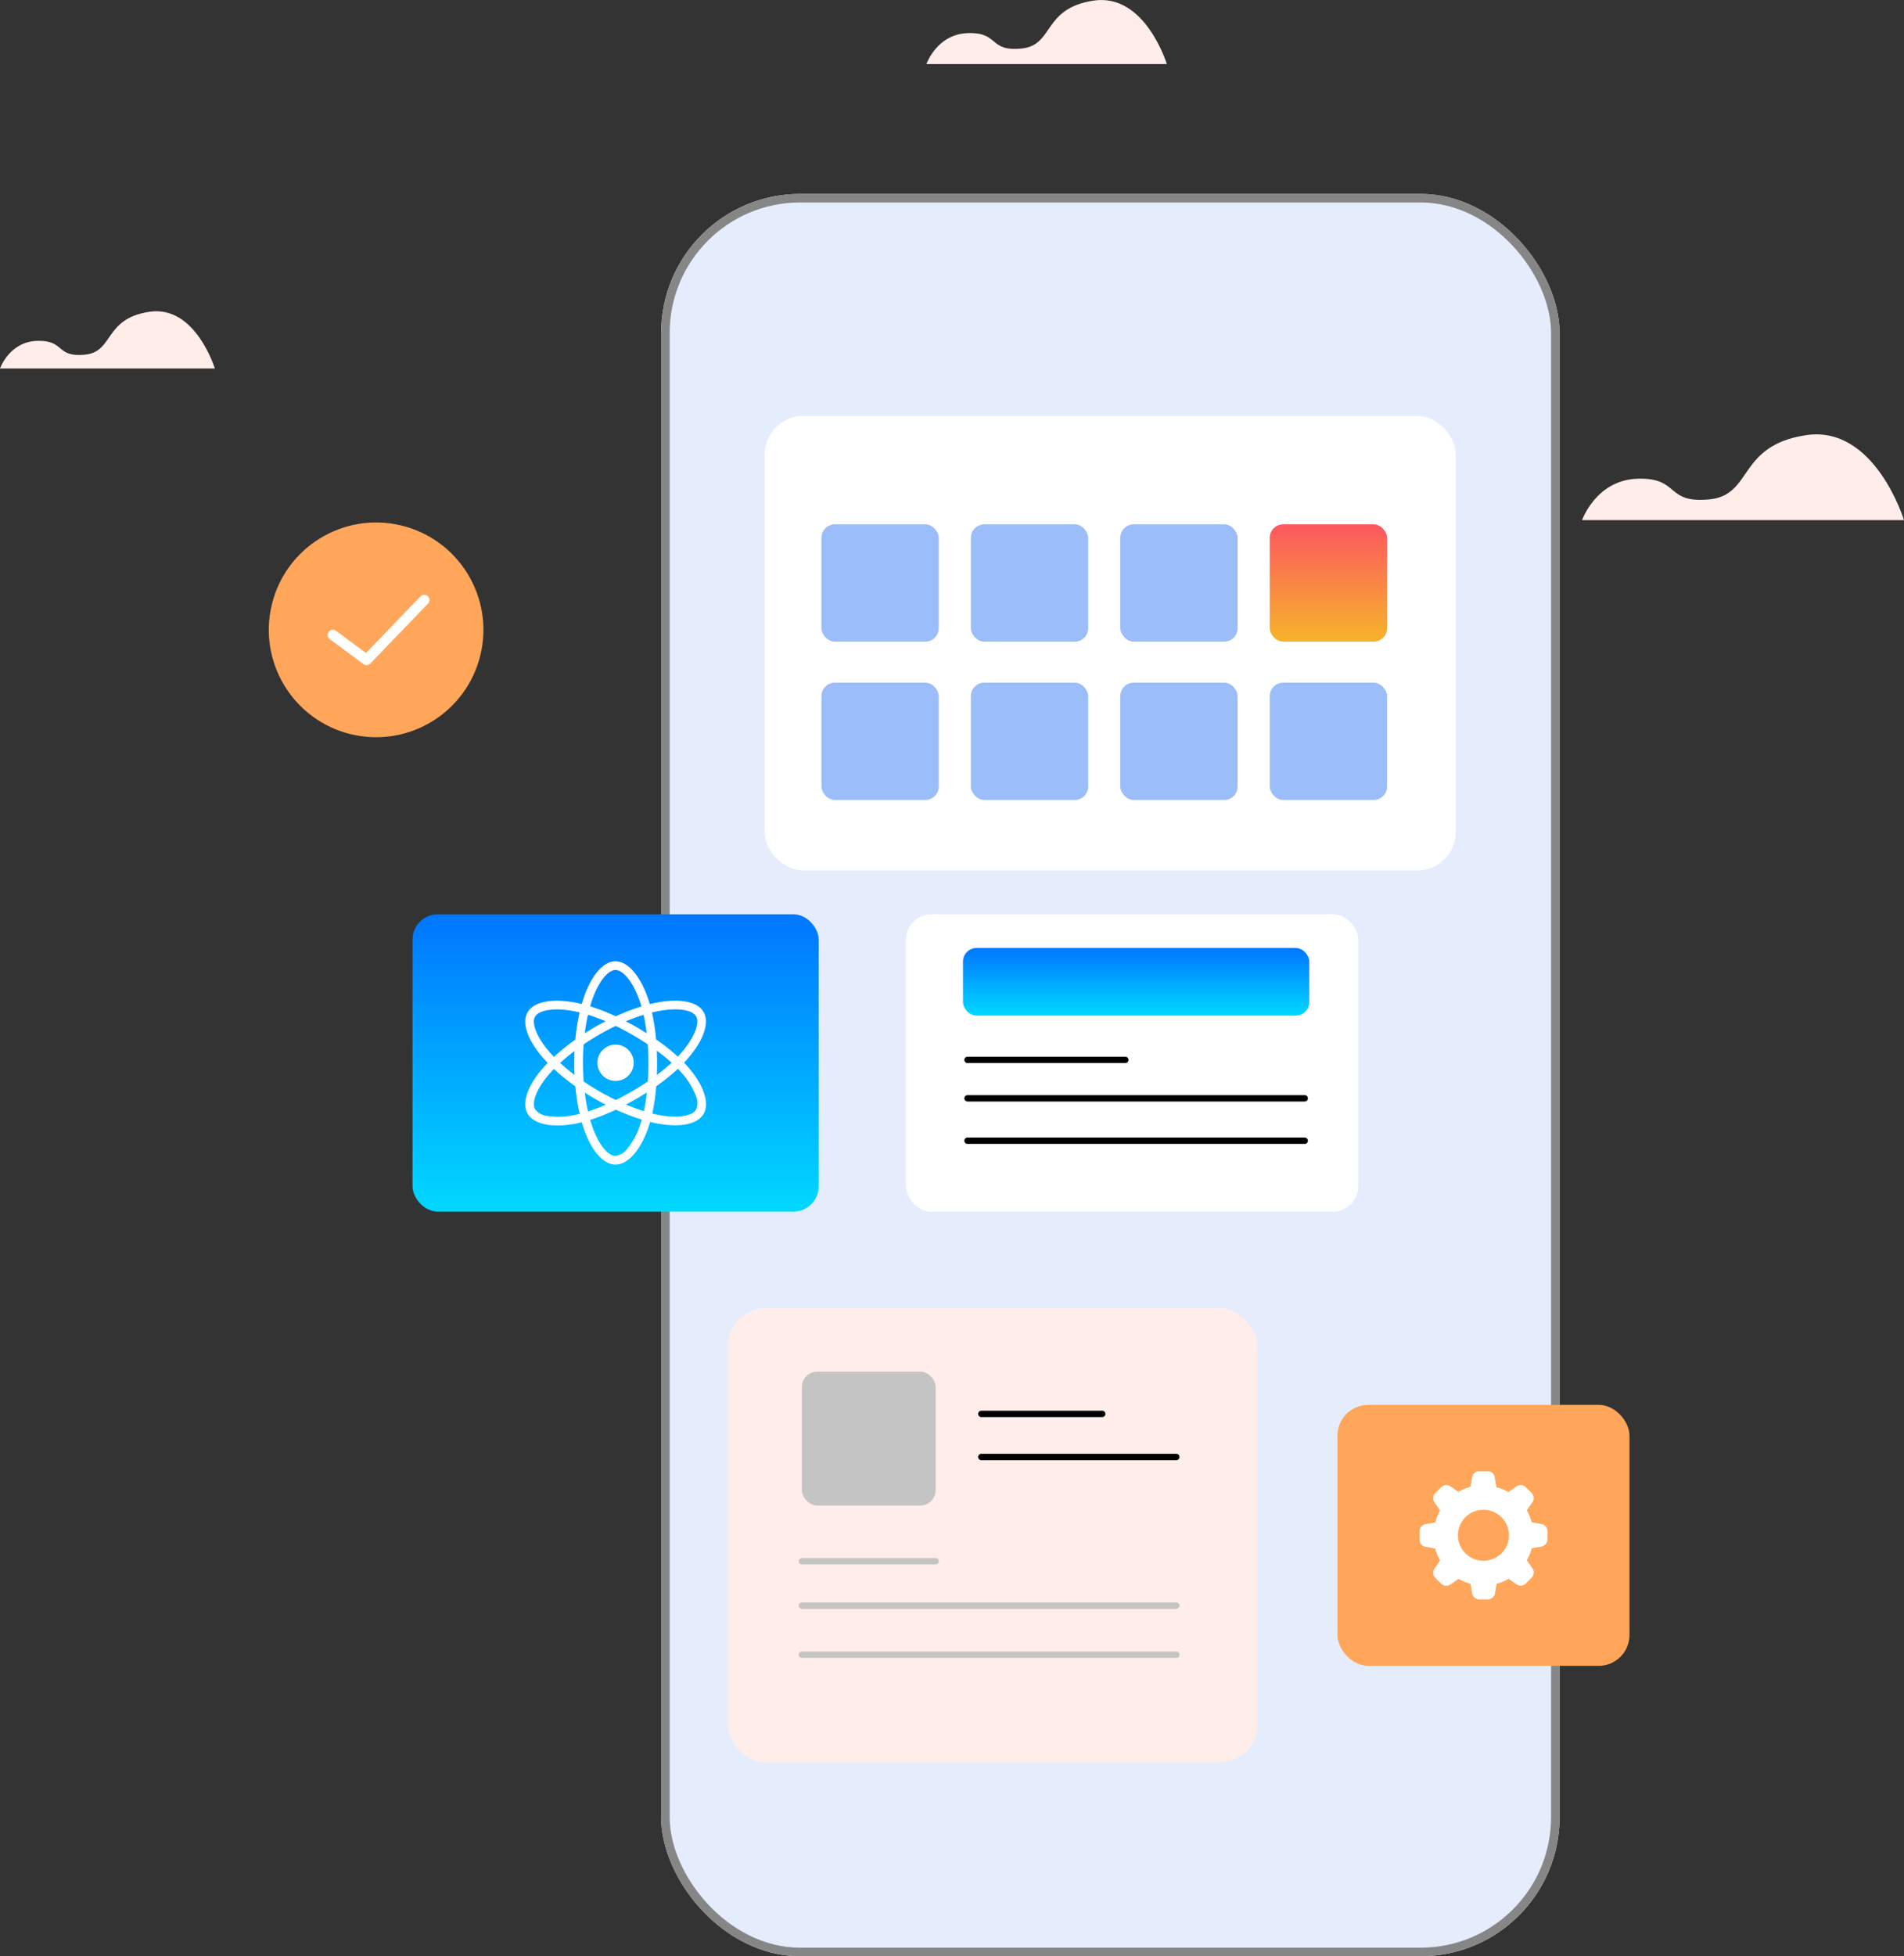 <svg xmlns="http://www.w3.org/2000/svg" xmlns:xlink="http://www.w3.org/1999/xlink" width="390.025" height="400.524" viewBox="0 0 390.025 400.524">
  <rect x="0" y="0" width="390.025" height="400.524" fill="#333333" stroke="none"/>
  <defs>
    <linearGradient id="linear-gradient" x1="0.5" x2="0.5" y2="1" gradientUnits="objectBoundingBox">
      <stop offset="0" stop-color="#0076ff"/>
      <stop offset="1" stop-color="#00d8ff"/>
    </linearGradient>
    <linearGradient id="linear-gradient-2" x1="0.5" x2="0.5" y2="1" gradientUnits="objectBoundingBox">
      <stop offset="0" stop-color="#fc575e"/>
      <stop offset="1" stop-color="#f7b42c"/>
    </linearGradient>
  </defs>
  <g id="Group_71296" data-name="Group 71296" transform="translate(-1203.328 -271.475)">
    <g id="OBJECTS" transform="translate(1247.643 242.103)">
      <g id="Group_18" data-name="Group 18" transform="translate(25.685 29.373)">
        <g id="Group_1" data-name="Group 1" transform="translate(-70)">
          <path id="Path_1" data-name="Path 1" d="M391.586,148.953s2.868-8.275,11.468-8.487,5.514,5.092,14.556,4.243,5.734-11.033,19.849-13.154,20.069,17.4,20.069,17.4Z" transform="translate(-67.503 -42.458)" fill="#ffedea"/>
          <path id="Path_2" data-name="Path 2" d="M230.576,42.486s2.14-6.18,8.564-6.338,4.118,3.8,10.87,3.169,4.282-8.24,14.823-9.823S279.82,42.486,279.82,42.486Z" transform="translate(-40.803 -29.373)" fill="#ffedea"/>
          <path id="Path_3" data-name="Path 3" d="M25.685,109.9s1.913-5.522,7.653-5.664,3.68,3.4,9.714,2.831S46.88,99.7,56.3,98.284,69.694,109.9,69.694,109.9Z" transform="translate(-25.685 -34.45)" fill="#ffedea"/>
        </g>
        <g id="Group_17" data-name="Group 17" transform="translate(0.562 39.705)">
          <g id="Group_16" data-name="Group 16">
            <g id="Group_2" data-name="Group 2" transform="translate(64.866)">
              <rect id="Rectangle_2" data-name="Rectangle 2" width="184.05" height="360.819" rx="28.467" fill="#e5edfd"/>
              <g id="Rectangle_3" data-name="Rectangle 3" fill="none" stroke="#868686" stroke-width="1.75">
                <rect width="184.05" height="360.819" rx="28.467" stroke="none"/>
                <rect x="0.875" y="0.875" width="182.3" height="359.069" rx="27.592" fill="none"/>
              </g>
            </g>
            <g id="Group_15" data-name="Group 15" transform="translate(0 45.456)">
              <g id="Group_4" data-name="Group 4" transform="translate(78.517 182.656)">
                <rect id="Rectangle_5" data-name="Rectangle 5" width="108.528" height="93.063" rx="7.926" fill="#ffedea"/>
                <g id="Group_3" data-name="Group 3" transform="translate(15.182 13.023)">
                  <rect id="Rectangle_6" data-name="Rectangle 6" width="27.404" height="27.404" rx="3.152" fill="#c4c4c4"/>
                  <line id="Line_2" data-name="Line 2" x2="24.769" transform="translate(36.758 8.646)" fill="none" stroke="#000" stroke-linecap="round" stroke-linejoin="round" stroke-width="1.3"/>
                  <line id="Line_3" data-name="Line 3" x2="39.944" transform="translate(36.758 17.466)" fill="none" stroke="#000" stroke-linecap="round" stroke-linejoin="round" stroke-width="1.3"/>
                  <line id="Line_4" data-name="Line 4" x2="27.404" transform="translate(0 38.812)" fill="none" stroke="#c4c4c4" stroke-linecap="round" stroke-linejoin="round" stroke-width="1.3"/>
                  <line id="Line_5" data-name="Line 5" x2="76.701" transform="translate(0 47.919)" fill="none" stroke="#c4c4c4" stroke-linecap="round" stroke-linejoin="round" stroke-width="1.3"/>
                  <line id="Line_6" data-name="Line 6" x2="76.701" transform="translate(0 57.952)" fill="none" stroke="#c4c4c4" stroke-linecap="round" stroke-linejoin="round" stroke-width="1.3"/>
                </g>
              </g>
              <g id="Group_5" data-name="Group 5" transform="translate(-20 17.315)">
                <circle id="Ellipse_1" data-name="Ellipse 1" cx="21.98" cy="21.98" r="21.98" transform="translate(0 42.76) rotate(-76.579)" fill="#ffa65a"/>
                <path id="Path_4" data-name="Path 4" d="M45.323,169.164l6.9,5.11L64.041,162.01" transform="translate(-27.696 -141.636)" fill="none" stroke="#fff" stroke-linecap="round" stroke-linejoin="round" stroke-width="2.136"/>
              </g>
              <g id="Group_7" data-name="Group 7" transform="translate(13.943 102.028)">
                <rect id="Rectangle_7" data-name="Rectangle 7" width="83.201" height="60.882" rx="5.185" transform="translate(0)" fill="url(#linear-gradient)"/>
                <path id="Path_119449" data-name="Path 119449" d="M36.415,23.6q-.366-.418-.772-.839.283-.3.549-.6c3.341-3.755,4.752-7.522,3.445-9.785-1.253-2.171-4.981-2.818-9.65-1.911q-.689.135-1.372.3-.131-.45-.277-.9C26.755,5.1,24.2,2,21.583,2c-2.506,0-4.929,2.908-6.475,7.406q-.229.666-.423,1.34-.456-.112-.916-.208c-4.925-1.01-8.89-.343-10.195,1.923-1.251,2.171.056,5.724,3.18,9.308q.466.531.957,1.041c-.387.4-.751.793-1.093,1.189-3.049,3.534-4.282,7.027-3.033,9.19,1.29,2.235,5.2,2.966,9.96,2.029q.579-.114,1.151-.258.208.731.46,1.451c1.54,4.406,3.949,7.218,6.446,7.218,2.581,0,5.166-3.024,6.733-7.616.125-.362.239-.739.352-1.126q.739.183,1.488.325c4.585.868,8.226.187,9.473-1.977,1.288-2.238-.042-5.988-3.235-9.637ZM5.115,13.348c.8-1.395,4.044-1.94,8.3-1.066q.408.083.83.187a42.594,42.594,0,0,0-.878,5.574,43.476,43.476,0,0,0-4.377,3.522Q8.53,21.093,8.1,20.6C5.418,17.53,4.361,14.657,5.115,13.348Zm8.091,11.923c-1.062-.806-2.05-1.63-2.947-2.458.9-.824,1.884-1.644,2.945-2.448q-.058,1.226-.056,2.454T13.205,25.271Zm0,8.2a15.064,15.064,0,0,1-5.5.2A3.676,3.676,0,0,1,5.127,32.3c-.76-1.311.231-4.117,2.839-7.139q.491-.568,1.016-1.107a42.648,42.648,0,0,0,4.386,3.538,43.3,43.3,0,0,0,.887,5.645q-.52.131-1.051.237ZM27.983,16.739q-1.047-.66-2.119-1.276t-2.138-1.172c1.234-.518,2.448-.962,3.62-1.322a37.92,37.92,0,0,1,.637,3.77ZM16.792,9.982c1.324-3.851,3.285-6.2,4.8-6.2,1.609,0,3.7,2.535,5.066,6.654q.133.4.25.812a42.625,42.625,0,0,0-5.258,2.019A41.757,41.757,0,0,0,16.4,11.223q.181-.624.391-1.241Zm-.833,2.964a38.1,38.1,0,0,1,3.6,1.336q-2.19,1.128-4.263,2.458c.167-1.328.389-2.6.662-3.794ZM15.3,28.89q1.034.664,2.1,1.276,1.087.624,2.2,1.2a37.874,37.874,0,0,1-3.63,1.384q-.43-1.911-.67-3.857Zm11.356,6.548a15.061,15.061,0,0,1-2.577,4.856,3.676,3.676,0,0,1-2.473,1.557c-1.517,0-3.451-2.258-4.767-6.028q-.233-.668-.429-1.349a41.856,41.856,0,0,0,5.266-2.1,43.293,43.293,0,0,0,5.3,2.038q-.15.518-.323,1.028Zm.753-2.756c-1.184-.366-2.414-.818-3.668-1.345q1.059-.556,2.133-1.176,1.1-.637,2.148-1.305A37.782,37.782,0,0,1,27.409,32.683Zm.93-9.872q0,1.9-.119,3.788c-1.026.7-2.109,1.374-3.235,2.023s-2.233,1.243-3.324,1.782q-1.721-.824-3.376-1.778t-3.214-2.017q-.146-1.894-.146-3.792t.142-3.79a50.305,50.305,0,0,1,6.573-3.794q1.7.826,3.337,1.771T28.2,19Q28.339,20.9,28.339,22.81Zm1.99-10.6c4-.776,7.014-.254,7.77,1.055.806,1.395-.348,4.471-3.235,7.714q-.239.269-.5.539A41.756,41.756,0,0,0,29.907,18a41.712,41.712,0,0,0-.843-5.514q.645-.158,1.266-.281ZM30.059,20.3A37.806,37.806,0,0,1,33.1,22.769a37.716,37.716,0,0,1-3.033,2.514q.048-1.236.048-2.473Q30.117,21.553,30.059,20.3Zm8.053,12.05c-.758,1.313-3.68,1.861-7.6,1.12q-.674-.127-1.382-.3a41.772,41.772,0,0,0,.806-5.582,41.5,41.5,0,0,0,4.448-3.57q.368.381.7.758A15.057,15.057,0,0,1,38,29.425,3.676,3.676,0,0,1,38.112,32.345ZM19.756,19.563a3.717,3.717,0,1,0,5.079,1.361A3.717,3.717,0,0,0,19.756,19.563Z" transform="translate(19.98 7.626)" fill="#fff"/>
              </g>
              <g id="Group_11" data-name="Group 11" transform="translate(86.062)">
                <rect id="Rectangle_8" data-name="Rectangle 8" width="141.6" height="93.063" rx="7.926" fill="#fff"/>
                <g id="Group_10" data-name="Group 10" transform="translate(11.643 22.189)">
                  <g id="Group_8" data-name="Group 8">
                    <rect id="Rectangle_9" data-name="Rectangle 9" width="24.029" height="24.029" rx="2.764" fill="#9bbdf9"/>
                    <rect id="Rectangle_10" data-name="Rectangle 10" width="24.029" height="24.029" rx="2.764" transform="translate(30.612)" fill="#9bbdf9"/>
                    <rect id="Rectangle_11" data-name="Rectangle 11" width="24.029" height="24.029" rx="2.764" transform="translate(61.223)" fill="#9bbdf9"/>
                    <rect id="Rectangle_12" data-name="Rectangle 12" width="24.029" height="24.029" rx="2.764" transform="translate(91.835)" fill="url(#linear-gradient-2)"/>
                  </g>
                  <g id="Group_9" data-name="Group 9" transform="translate(0 32.413)">
                    <rect id="Rectangle_13" data-name="Rectangle 13" width="24.029" height="24.029" rx="2.764" fill="#9bbdf9"/>
                    <rect id="Rectangle_14" data-name="Rectangle 14" width="24.029" height="24.029" rx="2.764" transform="translate(30.612)" fill="#9bbdf9"/>
                    <rect id="Rectangle_15" data-name="Rectangle 15" width="24.029" height="24.029" rx="2.764" transform="translate(61.223)" fill="#9bbdf9"/>
                    <rect id="Rectangle_16" data-name="Rectangle 16" width="24.029" height="24.029" rx="2.764" transform="translate(91.835)" fill="#9bbdf9"/>
                  </g>
                </g>
              </g>
              <g id="Group_13" data-name="Group 13" transform="translate(115.027 102.028)">
                <rect id="Rectangle_17" data-name="Rectangle 17" width="92.636" height="60.882" rx="5.185" fill="#fff"/>
                <rect id="Rectangle_18" data-name="Rectangle 18" width="70.927" height="13.841" rx="2.764" transform="translate(11.674 6.906)" fill="url(#linear-gradient)"/>
                <g id="Group_12" data-name="Group 12" transform="translate(12.6 29.812)">
                  <line id="Line_7" data-name="Line 7" x2="32.324" fill="none" stroke="#000" stroke-linecap="round" stroke-linejoin="round" stroke-width="1.3"/>
                  <line id="Line_8" data-name="Line 8" x2="69.075" transform="translate(0 7.872)" fill="none" stroke="#000" stroke-linecap="round" stroke-linejoin="round" stroke-width="1.3"/>
                  <line id="Line_9" data-name="Line 9" x2="69.075" transform="translate(0 16.554)" fill="none" stroke="#000" stroke-linecap="round" stroke-linejoin="round" stroke-width="1.3"/>
                </g>
              </g>
              <g id="Group_14" data-name="Group 14" transform="translate(203.41 202.469)">
                <rect id="Rectangle_19" data-name="Rectangle 19" width="59.821" height="53.436" rx="6.312" fill="#ffa65a"/>
                <path id="Path_6" data-name="Path 6" d="M299.8,365.389l-1.965-.345a10.172,10.172,0,0,0-1.013-2.447l1.145-1.634a1.509,1.509,0,0,0-.169-1.935l-1.177-1.176a1.508,1.508,0,0,0-1.934-.138l-1.634,1.146a10.138,10.138,0,0,0-2.447-1.014l-.338-2.009a1.51,1.51,0,0,0-1.459-1.252h-1.7a1.511,1.511,0,0,0-1.49,1.252l-.344,1.959a10.159,10.159,0,0,0-2.448,1.014l-1.627-1.1a1.509,1.509,0,0,0-1.934.169L278.1,359.06a1.507,1.507,0,0,0-.169,1.934l1.146,1.634a10.158,10.158,0,0,0-1.014,2.448l-1.959.344a1.509,1.509,0,0,0-1.252,1.49v1.665a1.509,1.509,0,0,0,1.252,1.489l1.959.345a10.153,10.153,0,0,0,1.014,2.447l-1.146,1.634a1.507,1.507,0,0,0,.169,1.934l1.176,1.176a1.507,1.507,0,0,0,1.934.17l1.634-1.146a10.161,10.161,0,0,0,2.448,1.014l.344,1.959a1.508,1.508,0,0,0,1.49,1.252h1.689a1.508,1.508,0,0,0,1.49-1.252l.344-1.959a10.146,10.146,0,0,0,2.448-1.014l1.6,1.121a1.507,1.507,0,0,0,1.934-.169L297.8,376.4a1.508,1.508,0,0,0,.169-1.934l-1.145-1.647a10.173,10.173,0,0,0,1.013-2.447l1.965-.345a1.507,1.507,0,0,0,1.252-1.489v-1.665A1.508,1.508,0,0,0,299.8,365.389Zm-11.855,7.536a5.22,5.22,0,1,1,5.22-5.22v.03A5.22,5.22,0,0,1,287.949,372.925Z" transform="translate(-258.041 -340.999)" fill="#fff"/>
              </g>
            </g>
          </g>
        </g>
      </g>
    </g>
  </g>
</svg>
